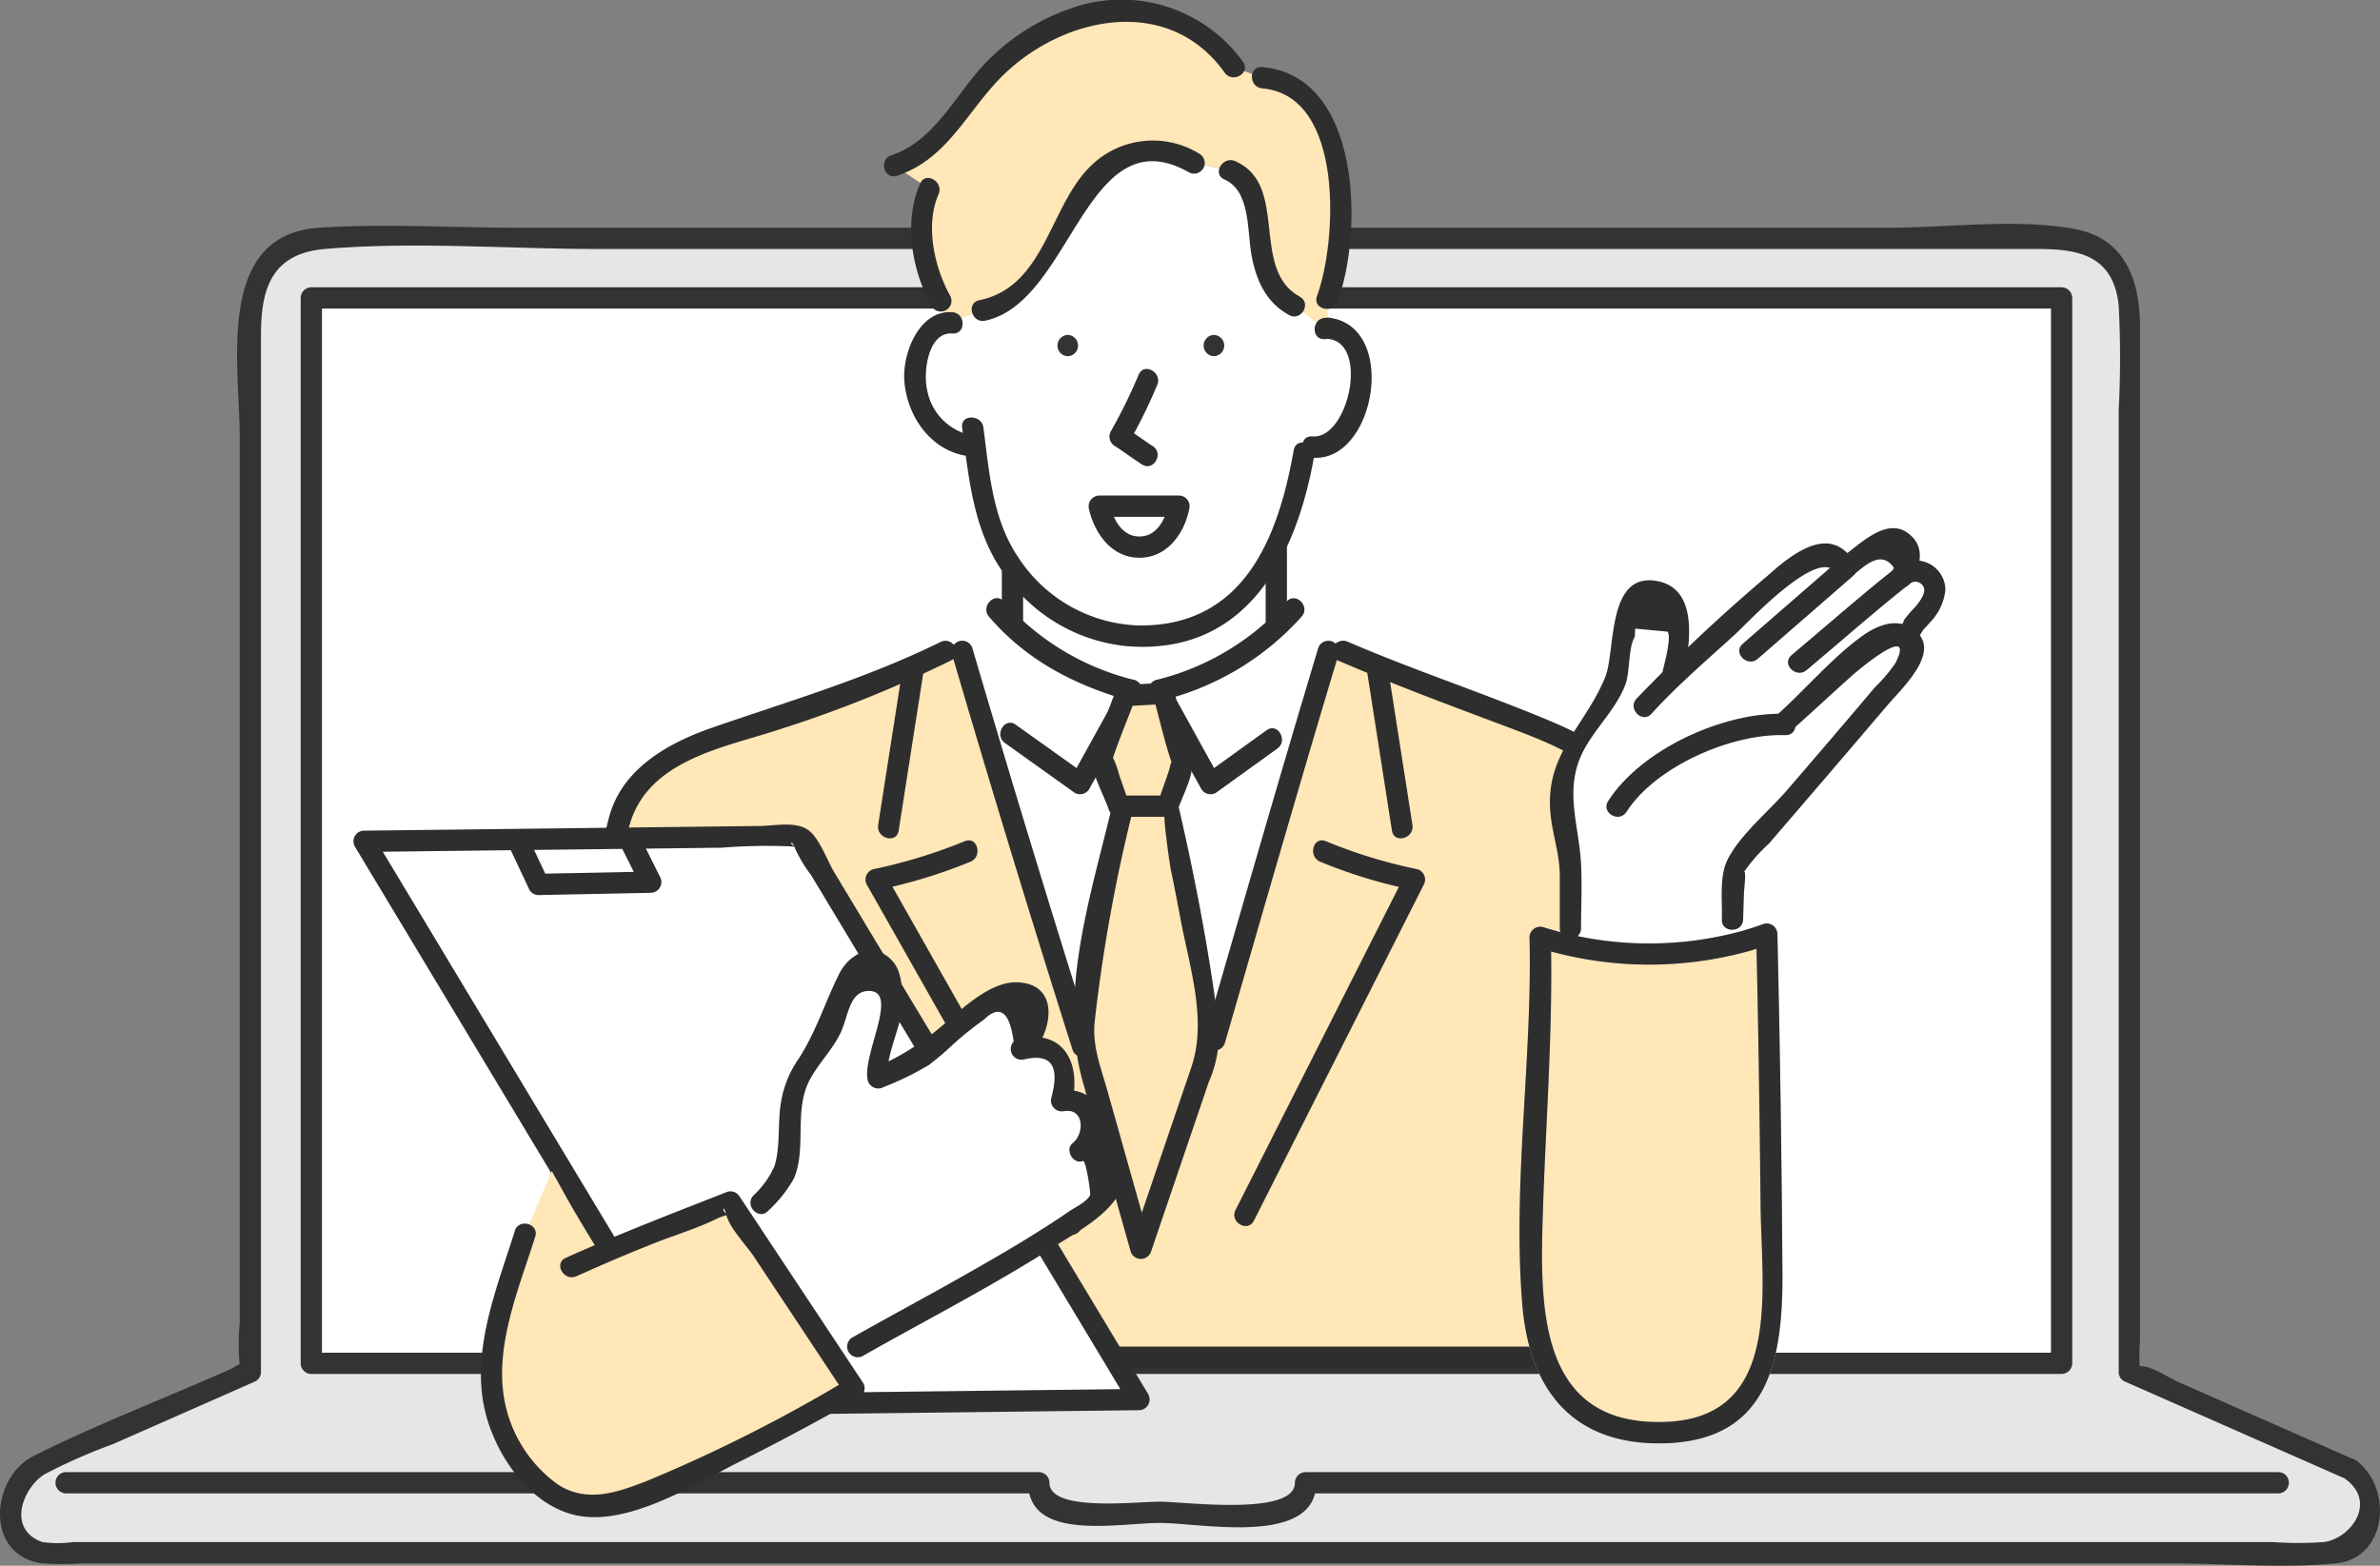 <svg xmlns="http://www.w3.org/2000/svg" width="218.11" height="143.491" viewBox="0 0 218.11 143.491">
  <rect x="0" y="0" width="218.11" height="143.491" fill="#808080" stroke="none"/>
  <g id="グループ_389" data-name="グループ 389" transform="translate(279.471 -1385.715)">
    <g id="グループ_388" data-name="グループ 388" transform="translate(-279.471 1385.715)">
      <g id="グループ_376" data-name="グループ 376" transform="translate(0 20.514)">
        <path id="パス_7097" data-name="パス 7097" d="M-63.9,1524.572l-20.222-8.912v-97.813a6.179,6.179,0,0,0-6.271-6.083H-250.049a6.179,6.179,0,0,0-6.271,6.083v97.813l-20.222,8.912a2.751,2.751,0,0,0-1.642,2.517v2.377a2.751,2.751,0,0,0,2.751,2.75H-65.01a2.751,2.751,0,0,0,2.751-2.75v-2.377A2.751,2.751,0,0,0-63.9,1524.572Z" transform="translate(279.263 -1410.436)" fill="#e6e6e6"/>
        <path id="パス_7098" data-name="パス 7098" d="M-63.617,1523.475l-16.164-7.124c-.9-.4-2.338-1.394-3.34-1.472s-.353-.282-.235.408a17.309,17.309,0,0,1,0-2.774v-92.888c0-4.125-1.273-8.109-5.989-8.975-5.359-.984-11.557-.116-16.961-.116H-232.124c-5.98,0-12.109-.392-18.08,0-9.591.63-7.3,12.574-7.3,19.179v81.255a19.077,19.077,0,0,0,0,3.764,1.955,1.955,0,0,1,0,.648c.249-1.186.142-.667-1.158-.095-5.881,2.592-11.965,4.93-17.712,7.806-3.981,1.993-4.529,9.11.744,9.845a28.2,28.2,0,0,0,3.774,0h191.2c5,0,10.29.495,15.275,0,4.748-.471,5.219-7.05,1.759-9.462-1.031-.719-2.007.97-.984,1.684,3.009,2.1.655,5.449-1.862,5.829a33.084,33.084,0,0,1-4.738,0H-272.775a10.055,10.055,0,0,1-2.825,0c-3.311-1.2-1.732-5.013.212-6.212a51.528,51.528,0,0,1,6.249-2.754l13.1-5.775a.956.956,0,0,0,.483-.842v-94.921c0-4.036.742-7.564,5.868-8,8.206-.7,16.779,0,25.006,0H-94.185c3.9,0,8.306-.267,8.879,5.193a93.394,93.394,0,0,1,0,9.557V1515.4a.956.956,0,0,0,.483.842l20.221,8.912C-63.463,1525.66-62.47,1523.98-63.617,1523.475Z" transform="translate(279.471 -1410.18)" fill="#333"/>
      </g>
      <g id="グループ_377" data-name="グループ 377" transform="translate(27.557 26.328)">
        <rect id="長方形_194" data-name="長方形 194" width="160.402" height="97.64" transform="translate(0.975 0.975)" fill="#fff"/>
        <path id="パス_7099" data-name="パス 7099" d="M-245.633,1516.7h160.4a.989.989,0,0,0,.975-.974v-97.64a.989.989,0,0,0-.975-.974h-160.4a.989.989,0,0,0-.975.974v97.64a.975.975,0,0,0,1.95,0v-97.64l-.974.975h160.4l-.975-.975v97.64l.975-.975h-160.4A.975.975,0,0,0-245.633,1516.7Z" transform="translate(246.608 -1417.113)" fill="#333"/>
      </g>
      <path id="パス_7100" data-name="パス 7100" d="M-272.464,1548.555h89.171l-.974-.975c0,5.44,8.244,3.685,12.065,3.685,3.8,0,14.33,2.188,14.33-3.685l-.975.975h89.171a.975.975,0,0,0,0-1.949h-89.171a.988.988,0,0,0-.974.974c0,3.092-10.113,1.736-12.38,1.736-2.292,0-10.115.956-10.115-1.736a.989.989,0,0,0-.975-.974h-89.171a.975.975,0,0,0,0,1.949Z" transform="translate(278.492 -1411.694)" fill="#333"/>
      <g id="グループ_378" data-name="グループ 378" transform="translate(91.811 43.467)">
        <rect id="長方形_195" data-name="長方形 195" width="24.178" height="20.474" transform="translate(0.975 0.975)" fill="#fff"/>
        <path id="パス_7101" data-name="パス 7101" d="M-169.006,1459.975h24.178a.989.989,0,0,0,.975-.975v-20.474a.989.989,0,0,0-.975-.975h-24.178a.989.989,0,0,0-.975.975V1459a.976.976,0,0,0,1.95,0v-20.474l-.975.975h24.178l-.974-.975V1459l.974-.975h-24.178A.975.975,0,0,0-169.006,1459.975Z" transform="translate(169.981 -1437.552)" fill="#2e2e2e"/>
      </g>
      <path id="パス_7102" data-name="パス 7102" d="M-157.476,1459.337c-9.749,0-13.453-7.019-13.453-7.019l-3.12,3.9,12.869,59.471,10.139.585,11.309-57.326-4.095-6.629S-147.727,1459.337-157.476,1459.337Z" transform="translate(262.449 -1396.47)" fill="#fff"/>
      <path id="パス_7103" data-name="パス 7103" d="M-123.774,1466.432c-4.056-2.438-10.245-4.252-12.973-5.486-3.122-1.411-7.212-2.682-10.334-4.095l-1.264,0-2.669,8.864-14.006,46.508-.644.189-1.295-4.424-4.933,1.443L-189.8,1477.8s.877-.178,2.152-.506l-1.027-4.225,2.251-14.413-.124-.274a105.337,105.337,0,0,1-14.116,5.274,36.644,36.644,0,0,0-7.549,2.722,10.069,10.069,0,0,0-5.109,5.925l-8.049,49.283h105.012L-119,1474.206C-119.328,1471.714-121.62,1467.727-123.774,1466.432Z" transform="translate(270.09 -1397.202)" fill="#ffe7b7"/>
      <g id="グループ_379" data-name="グループ 379" transform="translate(83.826 13.806)">
        <path id="パス_7104" data-name="パス 7104" d="M-141.6,1418.458v0a2.187,2.187,0,0,0-.31.024l-2.788-2.075c-4.933-2.36-1.716-10.939-5.929-12.43l-3.238-.649a6.973,6.973,0,0,0-8.177.366,8.124,8.124,0,0,0-2.681,3.662,36.5,36.5,0,0,1-3.569,6c-1.265,1.671-2.937,3.276-5.023,3.469l-2.993,1.118a1.725,1.725,0,0,0-.3.027c-1.486.262-2.569,2.4-2.8,3.679-.542,3.011,1.4,7.091,4.7,7.527l.735-.091c.528,4.133.908,7.6,3.156,10.9a18.12,18.12,0,0,0,3.777,3.953c3.951,3.137,9.717,3.492,14.269,1.458a12.12,12.12,0,0,0,4.624-3.56c2.431-3.041,3.539-7.232,4.324-11.949l.782-.543c2.593.487,4.921-4.758,4.377-7.782C-138.915,1420.211-140,1418.437-141.6,1418.458Zm-23.875,2.56a.975.975,0,0,1,0-1.949A.975.975,0,0,1-165.478,1421.018Zm2.885,13.747h7.306C-156.114,1439.669-161.574,1439.864-162.593,1434.765Zm10.511-13.747a.975.975,0,0,1,0-1.949A.975.975,0,0,1-152.082,1421.018Z" transform="translate(179.503 -1402.179)" fill="#fff"/>
      </g>
      <path id="パス_7105" data-name="パス 7105" d="M-141.631,1399.56c-1.141-3.446-3.432-6.649-6.4-6.544l-2.585-.953c-2.66-4.233-8.308-6.042-13.173-4.89a19.106,19.106,0,0,0-10.044,6.382c-2.5,2.823-4.034,6.577-7.911,7.507l3.217,2.145c-1.5,3-.215,8.151,1.072,10.295l.475,1.989a1.725,1.725,0,0,1,.3-.027l2.993-1.118c2.086-.193,3.757-1.8,5.023-3.469a36.5,36.5,0,0,0,3.569-6,8.125,8.125,0,0,1,2.681-3.662,6.974,6.974,0,0,1,8.177-.366l3.238.649c4.214,1.492,1,10.071,5.929,12.431l2.788,2.074a2.187,2.187,0,0,1,.31-.024v0l-.1-2.693C-140.629,1409.951-140.49,1403.006-141.631,1399.56Z" transform="translate(263.691 -1385.896)" fill="#ffe7b7"/>
      <path id="パス_7106" data-name="パス 7106" d="M-146.983,1422.321a.975.975,0,0,0,0,1.949A.975.975,0,0,0-146.983,1422.321Z" transform="translate(258.23 -1391.626)" fill="#333"/>
      <path id="パス_7107" data-name="パス 7107" d="M-170.848,1477.206l-4.483,1.312a40.6,40.6,0,0,1-6.113,2.034c-.043.012-.084.022-.125.031-1.275.328-2.152.506-2.152.506l17.909,31.634,4.933-1.443-4.5-15.373Z" transform="translate(264.011 -1400.488)" fill="#ffe7b7"/>
      <path id="パス_7108" data-name="パス 7108" d="M-162.958,1422.321a.975.975,0,0,0,0,1.949A.975.975,0,0,0-162.958,1422.321Z" transform="translate(260.81 -1391.626)" fill="#333"/>
      <path id="パス_7109" data-name="パス 7109" d="M-175.623,1456.857l-1.486.023q-1.558.777-3.143,1.5l.124.274-2.251,14.413,1.027,4.225c.041-.009.082-.019.125-.031a40.6,40.6,0,0,0,6.113-2.033l4.483-1.312-2.6-8.87Z" transform="translate(263.794 -1397.203)" fill="#ffe7b7"/>
      <path id="パス_7110" data-name="パス 7110" d="M-174.322,1432.274c.649,4.9,1.06,9.887,4.233,13.913a15.442,15.442,0,0,0,10.785,6.108c10.982.937,15.6-8.09,17.249-17.435.216-1.228-1.662-1.754-1.88-.519-1.407,7.986-4.544,16.119-14.112,16.064a13.664,13.664,0,0,1-11.1-6.2c-2.407-3.517-2.683-7.843-3.224-11.933-.163-1.226-2.115-1.242-1.95,0Z" transform="translate(262.494 -1393.084)" fill="#2e2e2e"/>
      <path id="パス_7111" data-name="パス 7111" d="M-155.534,1426.545a49.646,49.646,0,0,1-2.561,5.212.994.994,0,0,0,.35,1.334c.85.545,1.654,1.154,2.506,1.7,1.06.678,2.038-1.009.984-1.684-.85-.545-1.655-1.154-2.506-1.7l.35,1.334a49.416,49.416,0,0,0,2.56-5.212c.509-1.135-1.171-2.128-1.683-.984Z" transform="translate(259.894 -1392.226)" fill="#2e2e2e"/>
      <path id="パス_7112" data-name="パス 7112" d="M-176.234,1419.835c-3.042-.225-4.575,3.748-4.41,6.235.21,3.159,2.265,6.261,5.482,6.894,1.226.241,1.75-1.638.518-1.88a5.177,5.177,0,0,1-3.917-4.19c-.353-1.547.085-5.274,2.326-5.108,1.251.092,1.245-1.858,0-1.95Z" transform="translate(263.516 -1391.223)" fill="#2e2e2e"/>
      <path id="パス_7113" data-name="パス 7113" d="M-135.074,1422.4l.31-.023a1,1,0,0,0,.975-.976h0l-.975.975c3.784.414,1.828,9.218-1.445,8.938-1.25-.106-1.244,1.844,0,1.95,5.751.492,7.953-12.125,1.445-12.838a.984.984,0,0,0-.975.975h0l.975-.974-.31.022c-1.244.094-1.254,2.045,0,1.95Z" transform="translate(256.49 -1391.32)" fill="#2e2e2e"/>
      <path id="パス_7114" data-name="パス 7114" d="M-171.432,1452.787c3.4,3.98,7.839,6.272,12.818,7.682a.976.976,0,0,0,.518-1.88,23.434,23.434,0,0,1-11.957-7.18c-.816-.956-2.189.428-1.379,1.379Z" transform="translate(262.066 -1396.271)" fill="#2e2e2e"/>
      <path id="パス_7115" data-name="パス 7115" d="M-169.719,1465.806l6.39,4.561a.983.983,0,0,0,1.334-.35l4.73-8.558c.608-1.1-1.076-2.084-1.684-.984l-4.73,8.558,1.334-.35-6.39-4.561c-1.023-.73-2,.96-.984,1.684Z" transform="translate(261.819 -1397.709)" fill="#2e2e2e"/>
      <path id="パス_7116" data-name="パス 7116" d="M-175.451,1456.934q5.324,18.2,11.05,36.264c.376,1.192,2.259.682,1.88-.519q-5.708-18.087-11.05-36.263a.976.976,0,0,0-1.88.518Z" transform="translate(262.682 -1397.021)" fill="#2e2e2e"/>
      <path id="パス_7117" data-name="パス 7117" d="M-181.251,1458.56l-2.251,14.413c-.192,1.228,1.686,1.756,1.88.518l2.252-14.414c.191-1.227-1.687-1.756-1.881-.518Z" transform="translate(263.978 -1397.364)" fill="#2e2e2e"/>
      <path id="パス_7118" data-name="パス 7118" d="M-175.776,1477.635a47.648,47.648,0,0,1-8.39,2.569.984.984,0,0,0-.583,1.432l17.909,31.635a.976.976,0,0,0,1.684-.984l-17.909-31.634-.583,1.432a47.734,47.734,0,0,0,8.39-2.57c1.143-.474.641-2.36-.518-1.88Z" transform="translate(264.196 -1400.545)" fill="#2e2e2e"/>
      <path id="パス_7119" data-name="パス 7119" d="M-141.3,1451.41a23.473,23.473,0,0,1-11.956,7.18.976.976,0,0,0,.519,1.88,25.277,25.277,0,0,0,12.815-7.682c.838-.931-.537-2.314-1.379-1.379Z" transform="translate(259.203 -1396.273)" fill="#2e2e2e"/>
      <path id="パス_7120" data-name="パス 7120" d="M-143.132,1464.63l-5.631,4.053,1.333.35q-2.365-4.278-4.728-8.558c-.606-1.1-2.291-.116-1.684.984l4.728,8.558a.981.981,0,0,0,1.334.35l5.632-4.053c1.009-.727.037-2.419-.984-1.684Z" transform="translate(259.207 -1397.709)" fill="#2e2e2e"/>
      <path id="パス_7121" data-name="パス 7121" d="M-137.421,1456.417c-3.573,11.865-6.988,23.776-10.436,35.679a.976.976,0,0,0,1.88.518c3.447-11.9,6.863-23.813,10.436-35.678a.976.976,0,0,0-1.88-.518Z" transform="translate(258.226 -1397.021)" fill="#2e2e2e"/>
      <g id="グループ_380" data-name="グループ 380" transform="translate(98.427 72.678)">
        <path id="パス_7122" data-name="パス 7122" d="M-157.408,1473.55a188.955,188.955,0,0,0-3.818,21.615l5.4,19.155,6.366-18.7a197.051,197.051,0,0,0-3.972-22.071Z" transform="translate(161.951 -1472.576)" fill="#ffe7b7"/>
        <path id="パス_7123" data-name="パス 7123" d="M-158.488,1473.1c-1.89,8.114-5.112,17.543-2.8,25.746l4.383,15.542a.983.983,0,0,0,1.88,0l5.268-15.475a10.964,10.964,0,0,0,.744-6.541c-.879-6.483-2.13-12.9-3.618-19.273a.987.987,0,0,0-.94-.715h-3.978a.975.975,0,0,0,0,1.95c.7,0,3.274-.453,3.807,0-.278-.236.433,4.656.522,5.082q.46,2.215.874,4.438c.821,4.433,2.483,9.331,1,13.676l-5.563,16.34h1.88l-4-14.19c-.611-2.165-1.379-4.052-1.177-6.264a147.262,147.262,0,0,1,3.595-19.8C-156.323,1472.4-158.2,1471.88-158.488,1473.1Z" transform="translate(162.091 -1472.388)" fill="#2e2e2e"/>
      </g>
      <path id="パス_7124" data-name="パス 7124" d="M-130.034,1459.078l2.251,14.414c.194,1.237,2.073.712,1.881-.518l-2.252-14.413c-.194-1.236-2.073-.711-1.88.518Z" transform="translate(255.344 -1397.364)" fill="#2e2e2e"/>
      <path id="パス_7125" data-name="パス 7125" d="M-136.71,1479.515a46.516,46.516,0,0,0,8.39,2.57l-.582-1.432-15.558,30.777c-.565,1.117,1.116,2.105,1.683.984l15.558-30.777a.986.986,0,0,0-.582-1.432,46.433,46.433,0,0,1-8.39-2.569c-1.156-.483-1.661,1.4-.519,1.88Z" transform="translate(257.69 -1400.545)" fill="#2e2e2e"/>
      <path id="パス_7126" data-name="パス 7126" d="M-152.37,1402.312a8.118,8.118,0,0,0-9.765.88c-4.024,3.627-4.282,11.248-10.436,12.517-1.228.253-.709,2.133.518,1.88,7.99-1.647,9.248-18.942,18.7-13.593a.976.976,0,0,0,.984-1.684Z" transform="translate(262.323 -1388.198)" fill="#2e2e2e"/>
      <path id="パス_7127" data-name="パス 7127" d="M-149.95,1391.39a13.735,13.735,0,0,0-15.478-5.008,19.671,19.671,0,0,0-7.555,4.531c-3.116,2.91-4.957,7.635-9.2,9.028-1.187.389-.678,2.273.518,1.88,4.819-1.583,6.54-6.275,10.056-9.528,5.61-5.192,14.943-6.978,19.971.081.722,1.014,2.414.041,1.684-.984Z" transform="translate(263.871 -1385.715)" fill="#2e2e2e"/>
      <path id="パス_7128" data-name="パス 7128" d="M-145.756,1404.987c2.391,1.037,2.085,4.7,2.476,6.883.416,2.317,1.31,4.371,3.453,5.548,1.1.6,2.085-1.079.984-1.684-4.616-2.533-.923-10.258-5.93-12.43-1.14-.495-2.133,1.185-.984,1.684Z" transform="translate(257.963 -1388.541)" fill="#2e2e2e"/>
      <path id="パス_7129" data-name="パス 7129" d="M-141.715,1394.994c7.632.66,6.831,14.21,5.027,19.037-.44,1.177,1.444,1.685,1.88.518,2.351-6.292,2.233-20.714-6.907-21.505-1.249-.108-1.243,1.842,0,1.95Z" transform="translate(257.379 -1386.898)" fill="#2e2e2e"/>
      <path id="パス_7130" data-name="パス 7130" d="M-179.066,1405.675c-1.543,3.512-.765,8,1.072,11.279a.976.976,0,0,0,1.684-.984c-1.457-2.6-2.313-6.489-1.072-9.312.5-1.138-1.18-2.132-1.684-.984Z" transform="translate(263.392 -1388.856)" fill="#2e2e2e"/>
      <g id="グループ_381" data-name="グループ 381" transform="translate(99.769 45.416)">
        <path id="パス_7131" data-name="パス 7131" d="M-152.031,1441.04h-7.306C-158.317,1446.139-152.858,1445.944-152.031,1441.04Z" transform="translate(160.304 -1440.065)" fill="#fff"/>
        <path id="パス_7132" data-name="パス 7132" d="M-152.217,1439.877h-7.306a.988.988,0,0,0-.941,1.234c.519,2.275,2.111,4.487,4.666,4.464,2.5-.022,4.077-2.214,4.521-4.464.242-1.226-1.638-1.751-1.881-.518-.27,1.37-1.015,3-2.641,3.033-1.669.036-2.469-1.648-2.785-3.033l-.94,1.234h7.306A.975.975,0,0,0-152.217,1439.877Z" transform="translate(160.491 -1439.877)" fill="#2e2e2e"/>
      </g>
      <path id="パス_7133" data-name="パス 7133" d="M-184.081,1455.859c-6.785,3.337-13.788,5.385-20.884,7.837-4.048,1.4-8.286,3.743-9.483,8.189-1.133,4.206-1.443,8.836-2.144,13.127l-5.9,36.137a.991.991,0,0,0,.94,1.234h105.012a.984.984,0,0,0,.975-.974l-2.053-36.795c-.225-4.025.234-8.811-1.111-12.684-1.671-4.815-5.032-6.963-9.527-8.849-6.109-2.563-12.43-4.625-18.514-7.251-1.14-.492-2.135,1.187-.984,1.684,5.046,2.179,10.229,4.109,15.375,6.041,5.368,2.015,11.194,4.234,12.23,10.644.7,4.327.5,9,.745,13.368l1.888,33.841.974-.975H-221.555l.94,1.234,5.533-33.881c.8-4.9,1.234-10.049,2.429-14.869,1.317-5.317,6.728-6.928,11.42-8.313a114.3,114.3,0,0,0,18.136-7.063c1.126-.554.139-2.236-.984-1.684Z" transform="translate(270.274 -1397.023)" fill="#2e2e2e"/>
      <g id="グループ_382" data-name="グループ 382" transform="translate(100.032 62.574)">
        <path id="パス_7134" data-name="パス 7134" d="M-156.907,1461.7l-2.145,5.655,1.56,4.485h4.485l1.365-3.9-1.755-6.434Z" transform="translate(159.995 -1460.527)" fill="#ffe7b7"/>
        <path id="パス_7135" data-name="パス 7135" d="M-158.029,1461.251l-1,2.635a14.3,14.3,0,0,0-1.132,2.985c-.171,1.555,1.037,3.571,1.547,5.037a1,1,0,0,0,.94.716h4.484a1,1,0,0,0,.94-.716c.531-1.516,1.579-3.253,1.244-4.859-.419-2.016-1.093-4.006-1.634-5.993a.988.988,0,0,0-.94-.716l-3.51.2c-1.248.069-1.255,2.019,0,1.95l3.51-.2-.94-.715c.511,1.873.943,3.785,1.536,5.633a3.664,3.664,0,0,1,.21.771c-.069-.881-.208.128-.345.522l-1.011,2.889.94-.716h-4.484l.94.716-.91-2.615a8.891,8.891,0,0,0-.494-1.421c-.356-.633-.129.014-.077-.14.62-1.835,1.379-3.633,2.066-5.445C-155.7,1460.595-157.587,1460.087-158.029,1461.251Z" transform="translate(160.177 -1460.339)" fill="#2e2e2e"/>
      </g>
      <g id="グループ_383" data-name="グループ 383" transform="translate(32.379 75.568)">
        <path id="パス_7136" data-name="パス 7136" d="M-239.679,1477.571l31.063,51.635,39.957-.473-31.063-51.635Z" transform="translate(240.667 -1476.039)" fill="#fff"/>
        <path id="パス_7137" data-name="パス 7137" d="M-240.711,1477.859l23.01,38.248,5.752,9.563c.618,1.026,1.342,3.054,2.3,3.818,1.147.918,3.113.463,4.537.446l12.562-.149,23.7-.28a.985.985,0,0,0,.842-1.467l-23.01-38.248-5.752-9.562c-.618-1.026-1.342-3.054-2.3-3.818-1.146-.918-3.112-.463-4.536-.446l-12.562.148-23.7.281a.975.975,0,0,0,0,1.95l19.146-.226,13.6-.161a52.264,52.264,0,0,1,7.117-.084c-1.195-.156-.65-.807-.376.138a12.461,12.461,0,0,0,1.468,2.442l5.455,9.066,14.339,23.835,9.427,15.669.842-1.467-19.146.227-13.6.161a52.275,52.275,0,0,1-7.117.084c1.195.156.65.807.376-.138a12.465,12.465,0,0,0-1.468-2.442l-5.455-9.066-14.339-23.835-9.427-15.67A.976.976,0,0,0-240.711,1477.859Z" transform="translate(240.857 -1475.835)" fill="#2e2e2e"/>
      </g>
      <path id="パス_7138" data-name="パス 7138" d="M-223.595,1478.425l1.646,3.5a.956.956,0,0,0,.842.483l10.285-.206a.987.987,0,0,0,.842-1.467l-1.851-3.7c-.561-1.122-2.244-.136-1.684.984l1.851,3.7.842-1.468-10.285.206.842.483-1.646-3.5c-.534-1.135-2.215-.146-1.684.984Z" transform="translate(270.466 -1400.38)" fill="#2e2e2e"/>
      <path id="パス_7139" data-name="パス 7139" d="M-215.539,1521.7l-1.755-2.73-2.925-5.264-2.455,5.756-1.638,5.222a22.664,22.664,0,0,0-1.243,9.943c.6,4.135,4.515,9.988,9.2,9.811a12.391,12.391,0,0,0,3.465-.781c6.867-2.327,14.567-6.828,20.563-10.864l-11.109-15.635Z" transform="translate(270.79 -1406.382)" fill="#ffe7b7"/>
      <path id="パス_7140" data-name="パス 7140" d="M-167.066,1508.134c.1-.074,2.173-1.575,1.015-3.645-.745-1.329-2.713-.933-2.713-.933a8.613,8.613,0,0,0,.34-2.544c-.163-.671-.866-2.132-1.782-2.29-.679-.115-1.711-.323-2.253.1,1.15-.893,2.253-2.308,1.509-3.834a1.948,1.948,0,0,0-1.773-1.335,5.72,5.72,0,0,0-2.485.911c-2.339,1.286-4.128,3.181-6.206,4.869a39.2,39.2,0,0,1-4.15,2.024,2.606,2.606,0,0,1,.079-1.9,10.106,10.106,0,0,0,1.119-6.1,4.084,4.084,0,0,0-.5-1.946,2.022,2.022,0,0,0-1.921-.745c-1.06.183-1.471,1.448-1.759,2.483a17.419,17.419,0,0,1-3.448,6.925c-1.337,1.625-1.534,3.038-1.645,5.143-.086,1.614-.6,5.29-.6,5.29l-2.072,2.322,8.846,13.167c.177-.113,13.525-7.338,17.905-10.264,1-.667,1.95-1.29,2.839-1.853,1.053-.667,3.127-2.895,2.713-4.069C-164.986,1507.163-166.961,1508.083-167.066,1508.134Z" transform="translate(266.045 -1402.675)" fill="#fff"/>
      <path id="パス_7141" data-name="パス 7141" d="M-223.808,1519.559c-1.642,5.235-4.064,11.02-2.7,16.594,1.019,4.169,4.4,9,8.973,9.565,4.686.579,10.4-3.054,14.407-5.063q5.524-2.771,10.9-5.841a.984.984,0,0,0,.35-1.333L-203.2,1516.4a.991.991,0,0,0-1.1-.448c-4.983,1.954-9.958,3.867-14.839,6.064-1.142.514-.152,2.194.984,1.683,2.466-1.109,4.779-2.1,7.289-3.089,1.836-.72,3.817-1.311,5.582-2.189.454-.226.991-.313,1.432-.562-1.057.6-.957-1.25-.566.228.329,1.244,1.831,2.763,2.537,3.83l3.567,5.383,4.744,7.159.35-1.334a139.806,139.806,0,0,1-18.559,9.367c-2.668,1.03-5.425,1.995-8.049.312a12.226,12.226,0,0,1-4.807-7.174c-1.218-5.2,1.169-10.669,2.7-15.556.376-1.2-1.505-1.714-1.88-.519Z" transform="translate(270.984 -1406.738)" fill="#2e2e2e"/>
      <g id="グループ_387" data-name="グループ 387" transform="translate(139.256 48.402)">
        <g id="グループ_385" data-name="グループ 385" transform="translate(0 1.014)">
          <path id="パス_7142" data-name="パス 7142" d="M-75.164,1448.065a1.744,1.744,0,0,0-2.507.024l-.013.012-.092.078c.279-.4,1.517-2.312.327-3.162a2.259,2.259,0,0,0-2.213-.155c-.923.4-2.29,2.013-3.176,2.4a3.123,3.123,0,0,0-.87-1.119c-1.7-.852-3.97,1.018-5.112,2.128-1.259,1.229-6.013,5.469-9.334,8.588l-.413-.086c.6-2.914.751-5.988-.683-6.926a2.152,2.152,0,0,0-2.776.106c-1.274,1.515-.947,2.7-1.061,3.644-.493,4.09-.874,4.552-2.555,7.028a17.628,17.628,0,0,0-2.466,3.85,10.959,10.959,0,0,0,.088,8.663v8.508c4.281,1.4,5.766,1.39,10.016.992a20.936,20.936,0,0,0,4.834-.992v-2.152l.151-4.734s12.009-13.905,15.866-18.562c.491-.589,1.007-1.821.121-2.437a2.152,2.152,0,0,0-.321-.188l.093-.173c1.061-.885.159-.422,1.072-1.338C-75.373,1451.239-73.793,1449.24-75.164,1448.065Z" transform="translate(112.682 -1444.646)" fill="#fff"/>
          <g id="グループ_384" data-name="グループ 384" transform="translate(0 35.206)">
            <path id="パス_7143" data-name="パス 7143" d="M-92.53,1488.455a31.822,31.822,0,0,1-5.985,1.147,31.327,31.327,0,0,1-12.786-1.5l.01.442c-.219,6.491-.439,16-.66,22.49-.115,3.422-.284,6.66-.065,9.991.353,5.33,1.292,12.483,11.623,12.483a16.2,16.2,0,0,0,3.407-.325c5.391-1.156,6.924-5.337,6.924-11.512,0-5.381-.216-23.459-.472-33.863Q-91.532,1488.167-92.53,1488.455Z" transform="translate(113.194 -1486.822)" fill="#ffe7b7"/>
            <path id="パス_7144" data-name="パス 7144" d="M-93,1487.326a32.241,32.241,0,0,1-18.253-.353.984.984,0,0,0-1.234.94c.273,11.171-1.571,22.475-.664,33.628.643,7.914,4.7,13.011,13.162,12.735,9.466-.309,10.729-7.715,10.679-15.659q-.1-15.5-.46-31a.983.983,0,0,0-1.234-.94q-.987.355-1.995.647c-1.2.368-.686,2.25.518,1.881q1.007-.294,2-.648l-1.234-.94c.2,8.333.317,16.669.406,25,.081,7.638,2.007,19.293-8.675,19.7-11.1.427-11.55-9.357-11.319-17.873.239-8.812.987-17.728.771-26.54l-1.233.941a34.275,34.275,0,0,0,19.29.353A.976.976,0,0,0-93,1487.326Z" transform="translate(113.4 -1486.632)" fill="#cacaca"/>
          </g>
        </g>
        <g id="グループ_386" data-name="グループ 386">
          <path id="パス_7145" data-name="パス 7145" d="M-93,1487.326a32.241,32.241,0,0,1-18.253-.353.984.984,0,0,0-1.234.94c.273,11.171-1.571,22.475-.664,33.628.643,7.914,4.7,13.011,13.162,12.735,9.466-.309,10.729-7.715,10.679-15.659q-.1-15.5-.46-31a.983.983,0,0,0-1.234-.94q-.987.355-1.995.647c-1.2.368-.686,2.25.518,1.881q1.007-.294,2-.648l-1.234-.94c.2,8.333.317,16.669.406,25,.081,7.638,2.007,19.293-8.675,19.7-11.1.427-11.55-9.357-11.319-17.873.239-8.812.987-17.728.771-26.54l-1.233.941a34.275,34.275,0,0,0,19.29.353A.976.976,0,0,0-93,1487.326Z" transform="translate(113.4 -1450.412)" fill="#2e2e2e"/>
          <path id="パス_7146" data-name="パス 7146" d="M-89.345,1480.972l.075-2.367c.017-.506.321-2.8-.177-1.714a15.466,15.466,0,0,1,2.476-2.873q5.437-6.313,10.84-12.657c1.428-1.686,5.383-5.263,2.1-7.164-1.532-.886-3.3-.013-4.555.911-2.727,2.014-5.177,4.925-7.741,7.2-.941.833.443,2.209,1.379,1.378,1.877-1.663,3.705-3.382,5.576-5.045,1.161-1.032,5.754-4.722,4.008-1.2a13.524,13.524,0,0,1-1.872,2.225q-4.011,4.743-8.071,9.445c-1.654,1.924-4.244,4.036-5.423,6.3-.828,1.587-.507,3.774-.564,5.57-.039,1.254,1.91,1.254,1.95,0Z" transform="translate(109.833 -1445.115)" fill="#2e2e2e"/>
          <path id="パス_7147" data-name="パス 7147" d="M-87.51,1463.731c-5.592-.21-13.183,3.221-16.243,8-.679,1.059,1.007,2.038,1.683.984,2.681-4.182,9.68-7.213,14.56-7.03,1.254.047,1.253-1.9,0-1.949Z" transform="translate(111.868 -1446.713)" fill="#2e2e2e"/>
          <path id="パス_7148" data-name="パス 7148" d="M-75.693,1448.551c.9-1.207,1.5-2.979.381-4.221-2.2-2.434-4.985.764-6.723,1.893l1.334.35c-2.165-3.56-5.62-.86-7.9,1.18a160.026,160.026,0,0,0-12.068,11.313c-.84.928.534,2.311,1.379,1.379,2.357-2.6,5.068-4.913,7.659-7.276,1.128-1.028,7.7-8.147,9.243-5.612a.987.987,0,0,0,1.334.35c1.009-.656,2.7-2.722,3.984-.816a4.643,4.643,0,0,1-.309.476c-.753,1,.939,1.977,1.684.984Z" transform="translate(111.386 -1443.437)" fill="#2e2e2e"/>
          <path id="パス_7149" data-name="パス 7149" d="M-70.741,1454.457a4.029,4.029,0,0,0,.833-1.053c.1-.157.469-.516.693-.783a5.025,5.025,0,0,0,1.388-2.932,2.709,2.709,0,0,0-1.862-2.583,2.8,2.8,0,0,0-2.842.666c-.948.826.436,2.2,1.379,1.379a.823.823,0,0,1,1.382.414c.08.53-.444,1.19-.739,1.569a15.155,15.155,0,0,0-1.052,1.211c-.086.139-.124.3-.2.439-.034.127-.008.1.076-.095a5.014,5.014,0,0,1-.431.391c-.951.822.434,2.2,1.379,1.378Z" transform="translate(106.852 -1444.005)" fill="#2e2e2e"/>
          <path id="パス_7150" data-name="パス 7150" d="M-97.857,1457.984c.549-2.669,1.519-7.942-2.271-8.752-4.8-1.027-3.894,6.349-4.892,8.791-1.82,4.456-5.457,6.969-5.029,12.3.167,2.071.871,3.82.871,5.917v4.835a.976.976,0,0,0,1.95,0c0-1.964.1-3.953,0-5.914-.182-3.7-1.654-6.964.3-10.552,1.124-2.061,2.907-3.684,3.762-5.912.439-1.146.252-3.415.866-4.378l.035-.755,2.97.278c.38.548-.319,3-.448,3.625-.252,1.225,1.628,1.749,1.88.518Z" transform="translate(112.864 -1444.357)" fill="#2e2e2e"/>
          <path id="パス_7151" data-name="パス 7151" d="M-74.312,1447.857c-3.217,2.531-6.29,5.267-9.428,7.895-.963.807.422,2.179,1.379,1.379,3.139-2.627,6.212-5.364,9.429-7.894.985-.776-.4-2.147-1.379-1.38Z" transform="translate(108.664 -1444.115)" fill="#2e2e2e"/>
          <path id="パス_7152" data-name="パス 7152" d="M-80.313,1446.943c-2.914,2.546-5.845,5.072-8.76,7.616-.947.827.437,2.2,1.379,1.38,2.915-2.545,5.845-5.071,8.759-7.617.947-.827-.437-2.2-1.379-1.379Z" transform="translate(109.523 -1443.962)" fill="#2e2e2e"/>
        </g>
      </g>
    </g>
    <path id="パス_7153" data-name="パス 7153" d="M-187.165,1526.761c5.893-3.347,11.948-6.43,17.654-10.1,2.186-1.405,6.656-3.664,6.286-6.929a3.27,3.27,0,0,0-4.283-2.724l.948,1.629c3.119-2.479,1.25-6.774-2.647-6.207l1.2,1.2c.906-3.637-.713-6.925-4.894-5.928l.949,1.629c2.138-1.971,3.061-6.7-1.085-6.816-2.449-.07-5.008,2.417-6.742,3.892a24.442,24.442,0,0,1-6.461,4.028l1.432.583c-.391-1.449,1.267-4.682,1.278-6.4.008-1.2,0-2.983-.836-3.971-1.7-2-4.007-.81-4.961,1.105-1.332,2.673-2.065,5.2-3.7,7.755a9.759,9.759,0,0,0-1.693,4.448c-.223,1.729,0,3.788-.552,5.455a8.277,8.277,0,0,1-1.923,2.654c-.833.934.542,2.318,1.379,1.379a11.876,11.876,0,0,0,2.35-2.962c1.184-2.793-.037-6.254,1.448-9.033.793-1.486,2.024-2.686,2.783-4.219s.8-3.87,2.571-3.922c2.972-.086-.641,5.949-.028,8.23a.992.992,0,0,0,1.432.583,27.141,27.141,0,0,0,4.15-2.024,25.057,25.057,0,0,0,2.21-1.88,31.774,31.774,0,0,1,2.869-2.3q2.141-2.083,2.7,2.038a.983.983,0,0,0,.949,1.629c3.606-.859,2.813,2.252,2.5,3.53a.989.989,0,0,0,1.2,1.2c1.825-.265,1.852,2.073.751,2.948-.745.591.063,1.992.948,1.629.273-.112.735,2.96.651,3.133-.312.639-1.41,1.125-1.976,1.521-1.076.752-2.194,1.457-3.307,2.152-2.161,1.349-4.379,2.609-6.594,3.866-3.294,1.869-6.64,3.647-9.933,5.517a.976.976,0,0,0,.984,1.684Z" transform="translate(-13.244 -16.776)" fill="#2e2e2e"/>
  </g>
</svg>
